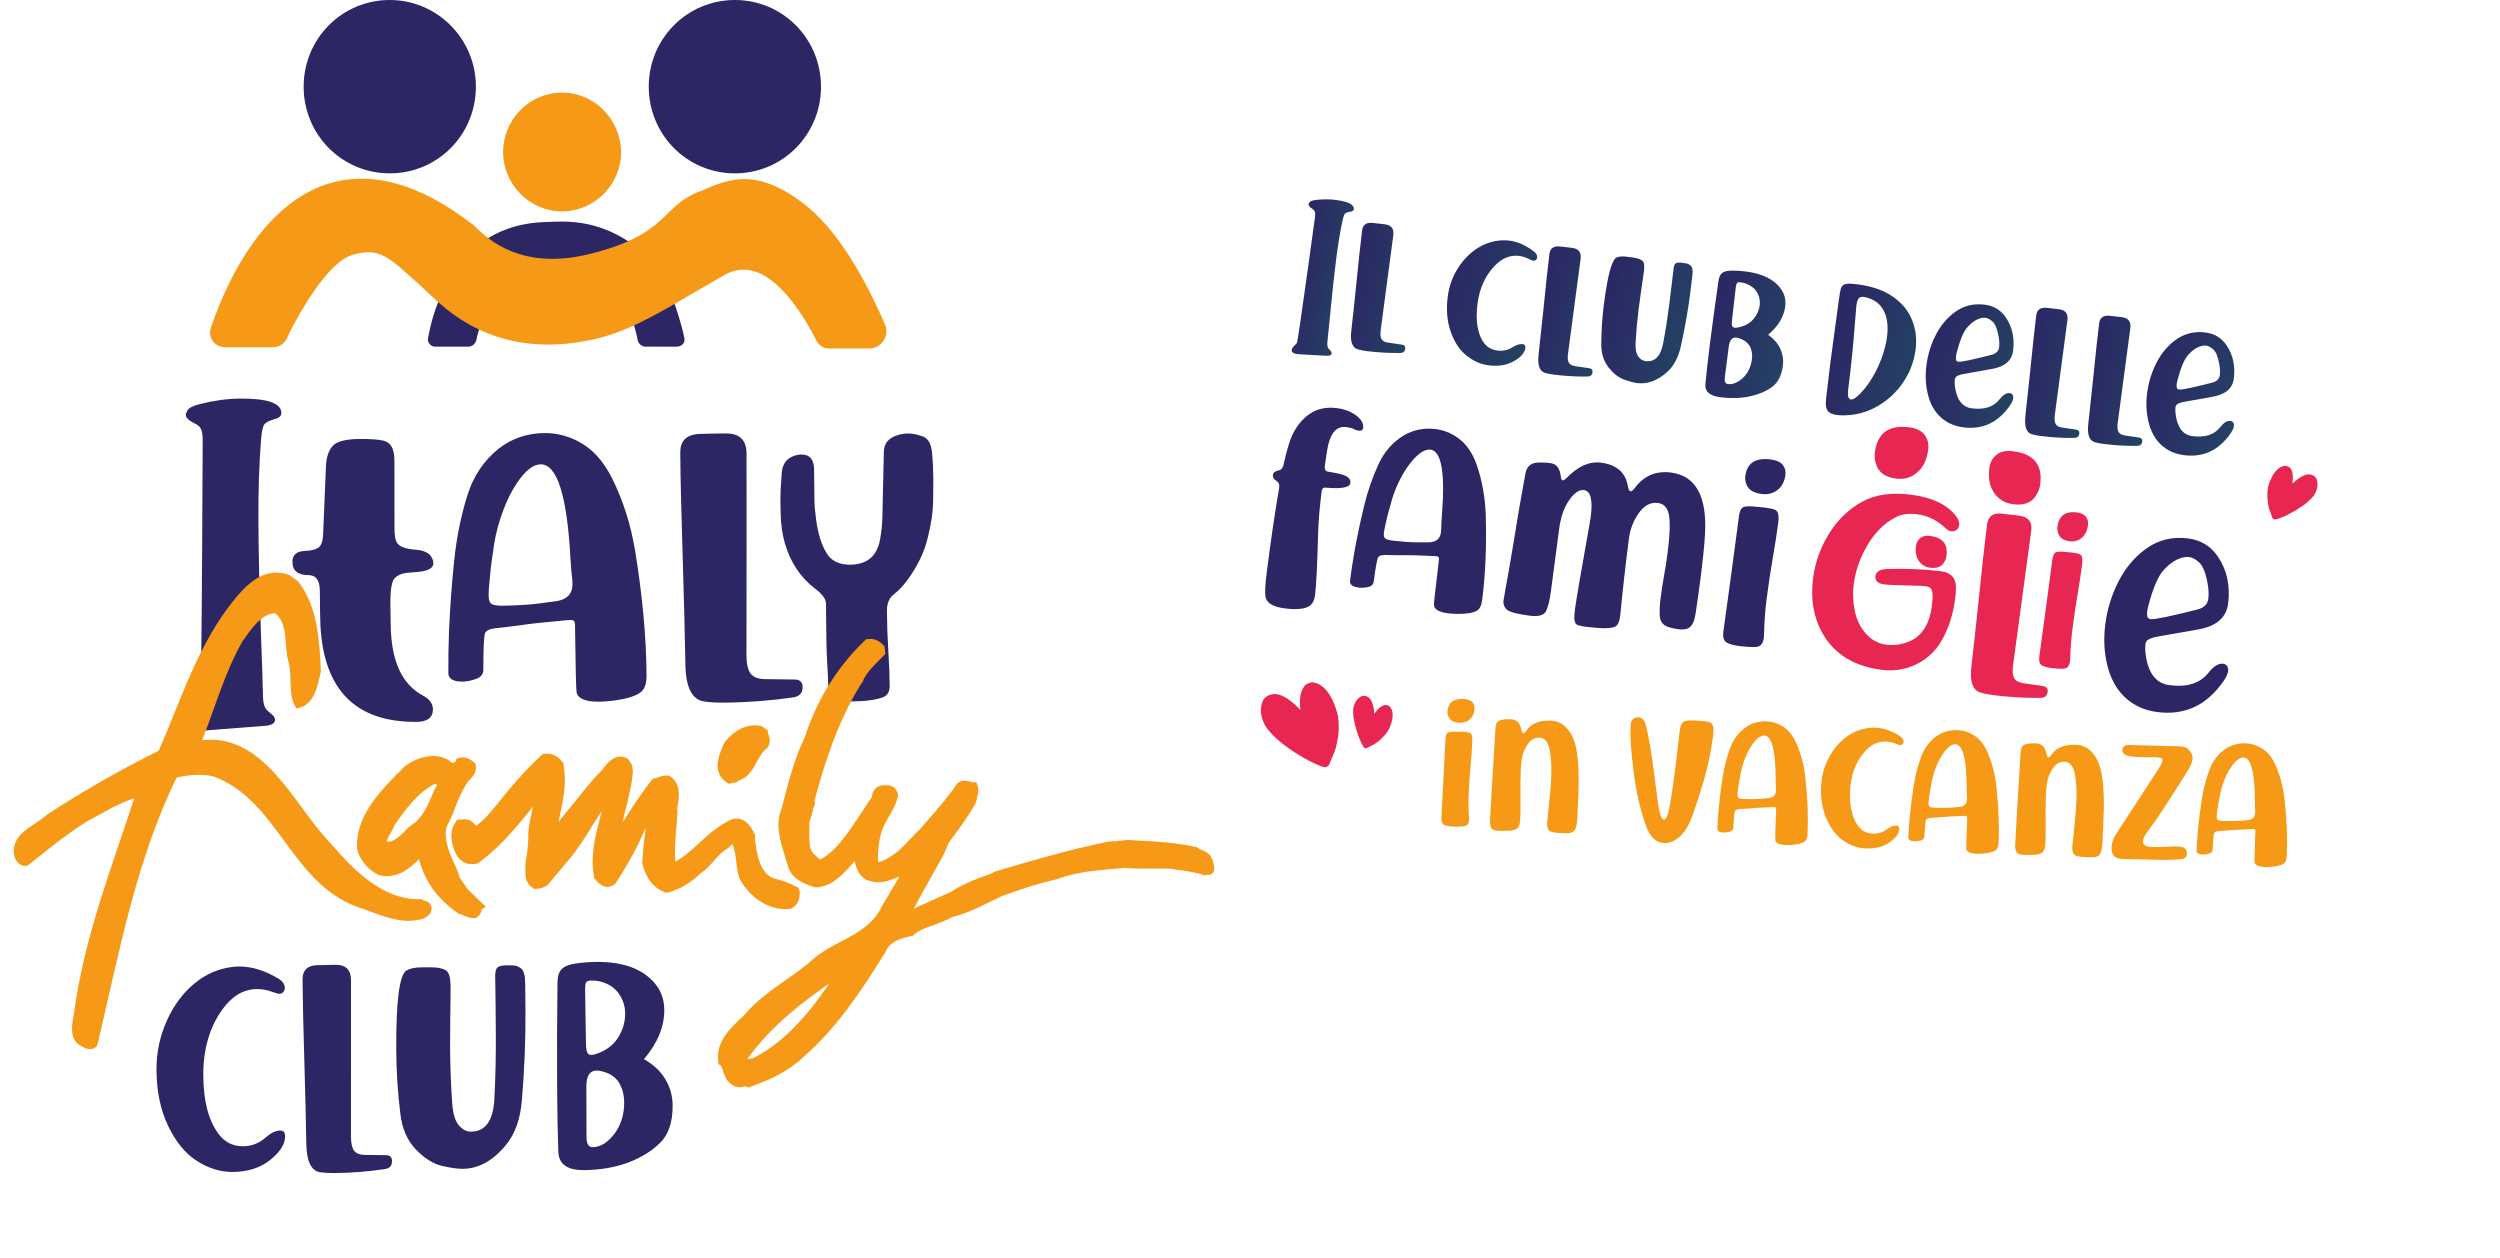 <svg width="159" height="80" viewBox="0 0 159 80" fill="none" xmlns="http://www.w3.org/2000/svg">
<g filter="url(#filter0_d_3919_166)">
<path d="M75.543 56.202C84.199 58.631 93.704 60.66 103.762 62.151L102.373 73.974L115.401 63.604C125.301 64.608 134.808 64.982 143.618 64.783C146.959 64.706 149.875 62.52 150.902 59.349C152.91 53.142 154.41 46.469 155.292 39.47C156.175 32.471 156.378 25.635 155.973 19.124C155.766 15.797 153.482 12.956 150.265 12.052C140.044 9.182 128.641 6.869 116.533 5.343C104.426 3.817 92.803 3.227 82.19 3.47C78.849 3.546 75.934 5.733 74.906 8.904C72.898 15.113 71.398 21.785 70.516 28.785C69.633 35.784 69.431 42.62 69.836 49.131C70.042 52.457 72.326 55.299 75.543 56.202Z" fill="white"/>
</g>
<path d="M138.602 24.774C138.773 24.796 139.471 24.65 140.696 24.336C140.988 24.26 141.15 24.099 141.181 23.851C141.206 23.652 141.196 23.428 141.15 23.179C141.066 22.703 140.943 22.39 140.78 22.238C140.621 22.086 140.465 22 140.313 21.981C140.233 21.971 140.149 21.976 140.061 21.996C139.751 22.061 139.449 22.258 139.156 22.585C138.912 22.864 138.688 23.401 138.483 24.196C138.461 24.275 138.447 24.345 138.439 24.405C138.427 24.501 138.428 24.584 138.442 24.656C138.461 24.724 138.514 24.764 138.602 24.774ZM138.906 28.949C138.334 28.877 137.852 28.661 137.46 28.302C137.071 27.943 136.801 27.46 136.649 26.852C136.506 26.268 136.475 25.655 136.556 25.01C136.644 24.313 136.847 23.659 137.164 23.048C137.47 22.459 137.869 21.985 138.36 21.625C138.919 21.215 139.555 21.055 140.267 21.145C140.847 21.218 141.296 21.493 141.615 21.971C142.02 22.572 142.171 23.275 142.07 24.079C141.991 24.708 141.536 25.094 140.704 25.237C140.11 25.34 139.518 25.446 138.928 25.553C138.646 25.603 138.473 25.676 138.406 25.772C138.383 25.804 138.367 25.849 138.36 25.906C138.347 26.013 138.348 26.141 138.364 26.29C138.465 27.178 138.826 27.661 139.448 27.739C140.241 27.839 140.824 27.651 141.198 27.175C141.429 26.879 141.649 26.744 141.859 26.771C141.965 26.784 142.035 26.843 142.069 26.948C142.082 26.993 142.086 27.043 142.078 27.101C142.063 27.226 141.991 27.382 141.863 27.567C141.115 28.642 140.13 29.103 138.906 28.949Z" fill="url(#paint0_linear_3919_166)"/>
<path d="M133.804 28.236C133.602 28.211 133.419 28.176 133.254 28.132C132.882 28.039 132.736 27.645 132.816 26.95C132.924 26.003 133.025 25.065 133.119 24.136C133.282 22.503 133.411 21.313 133.505 20.566C133.548 20.226 133.746 20.064 134.101 20.077C134.357 20.102 134.579 20.126 134.766 20.149L134.966 20.175C135.365 20.229 135.54 20.456 135.49 20.857C135.407 21.516 135.139 23.533 134.686 26.907C134.654 27.162 134.671 27.35 134.737 27.471C134.804 27.588 134.936 27.662 135.133 27.695C135.239 27.712 135.348 27.728 135.458 27.742C135.603 27.76 135.795 27.788 136.034 27.826C136.194 27.85 136.264 27.936 136.246 28.085C136.223 28.264 136.113 28.355 135.915 28.357C135.202 28.364 134.498 28.324 133.804 28.236Z" fill="url(#paint1_linear_3919_166)"/>
<path d="M129.804 27.732C129.602 27.706 129.418 27.671 129.253 27.627C128.882 27.534 128.736 27.14 128.816 26.445C128.923 25.498 129.024 24.561 129.118 23.631C129.281 21.998 129.41 20.808 129.504 20.061C129.547 19.722 129.746 19.559 130.1 19.573C130.357 19.597 130.578 19.621 130.765 19.645L130.965 19.67C131.365 19.724 131.539 19.952 131.489 20.352C131.406 21.011 131.138 23.028 130.686 26.402C130.654 26.658 130.671 26.846 130.737 26.966C130.803 27.083 130.935 27.158 131.132 27.19C131.239 27.208 131.347 27.223 131.458 27.237C131.603 27.256 131.795 27.284 132.034 27.321C132.193 27.345 132.264 27.432 132.245 27.58C132.222 27.76 132.112 27.85 131.915 27.852C131.201 27.859 130.497 27.819 129.804 27.732Z" fill="url(#paint2_linear_3919_166)"/>
<path d="M124.565 23.006C124.737 23.028 125.435 22.881 126.659 22.567C126.952 22.492 127.113 22.33 127.145 22.082C127.17 21.884 127.159 21.66 127.113 21.41C127.03 20.935 126.907 20.621 126.744 20.469C126.585 20.317 126.429 20.232 126.277 20.213C126.197 20.203 126.113 20.207 126.025 20.227C125.715 20.293 125.413 20.489 125.12 20.816C124.876 21.095 124.651 21.632 124.446 22.427C124.425 22.506 124.41 22.576 124.403 22.637C124.391 22.732 124.392 22.816 124.406 22.887C124.424 22.955 124.478 22.995 124.565 23.006ZM124.87 27.18C124.298 27.108 123.816 26.892 123.424 26.533C123.035 26.174 122.765 25.691 122.613 25.083C122.47 24.5 122.439 23.886 122.52 23.242C122.608 22.544 122.81 21.89 123.127 21.279C123.434 20.691 123.833 20.216 124.323 19.856C124.882 19.446 125.518 19.286 126.231 19.376C126.81 19.449 127.26 19.725 127.579 20.203C127.984 20.803 128.135 21.506 128.034 22.31C127.954 22.939 127.499 23.325 126.668 23.468C126.074 23.572 125.482 23.677 124.891 23.785C124.61 23.834 124.436 23.907 124.37 24.004C124.346 24.036 124.331 24.08 124.324 24.137C124.31 24.244 124.312 24.372 124.328 24.521C124.429 25.409 124.79 25.892 125.411 25.971C126.204 26.07 126.788 25.883 127.161 25.407C127.392 25.111 127.613 24.976 127.822 25.002C127.929 25.016 127.999 25.075 128.032 25.18C128.046 25.224 128.049 25.275 128.042 25.332C128.026 25.458 127.954 25.613 127.826 25.799C127.079 26.874 126.093 27.334 124.87 27.18Z" fill="url(#paint3_linear_3919_166)"/>
<path d="M116.84 26.395C116.55 26.358 116.357 26.278 116.26 26.153C116.137 25.991 116.095 25.739 116.134 25.4C116.217 24.655 116.304 23.913 116.398 23.173C116.48 22.521 116.568 21.868 116.662 21.214C116.758 20.541 116.848 19.872 116.932 19.209C116.987 18.771 117.04 18.475 117.09 18.323C117.145 18.167 117.259 18.077 117.432 18.052C117.578 18.032 117.796 18.04 118.086 18.077C119.077 18.201 119.87 18.483 120.465 18.923C121.018 19.329 121.403 19.819 121.622 20.393C121.844 20.963 121.915 21.568 121.834 22.209C121.736 22.986 121.469 23.694 121.032 24.332C120.595 24.971 120.039 25.479 119.364 25.859C118.689 26.239 117.953 26.425 117.156 26.417C117.04 26.414 116.935 26.407 116.84 26.395ZM117.713 25.407C117.858 25.425 118.067 25.291 118.339 25.004C118.682 24.648 118.994 24.203 119.274 23.669C119.558 23.136 119.77 22.576 119.91 21.989C119.958 21.794 119.994 21.603 120.017 21.416C120.115 20.639 120.004 20.018 119.682 19.556C119.518 19.322 119.289 19.142 118.995 19.016C118.815 18.943 118.662 18.899 118.536 18.883C118.406 18.866 118.306 18.891 118.236 18.955C118.153 19.03 118.097 19.184 118.068 19.416C118.053 19.531 118.016 19.979 117.956 20.761C117.861 22.008 117.735 23.253 117.579 24.495L117.548 24.736C117.494 25.163 117.549 25.386 117.713 25.407Z" fill="url(#paint4_linear_3919_166)"/>
<path d="M109.41 25.264C108.727 25.178 108.413 24.892 108.466 24.407C108.534 23.688 108.626 22.859 108.745 21.921C108.915 20.568 109.099 19.216 109.296 17.866C109.332 17.615 109.414 17.444 109.541 17.351C109.674 17.256 109.885 17.209 110.175 17.21C110.469 17.212 110.749 17.23 111.016 17.264C112.114 17.402 112.875 17.789 113.298 18.423C113.51 18.74 113.591 19.097 113.541 19.493C113.459 20.142 113.097 20.741 112.455 21.291C112.82 21.554 113.079 21.854 113.23 22.19C113.385 22.527 113.44 22.875 113.395 23.233C113.313 23.881 113.079 24.344 112.691 24.62C112.304 24.897 111.83 25.094 111.269 25.213C110.708 25.332 110.088 25.349 109.41 25.264ZM109.893 24.424C110.209 24.464 110.528 24.334 110.848 24.034C111.17 23.729 111.361 23.335 111.422 22.851C111.454 22.596 111.428 22.358 111.343 22.138C111.243 21.886 111.048 21.696 110.758 21.571C110.641 21.517 110.538 21.485 110.451 21.474C110.169 21.438 110.002 21.627 109.95 22.038L109.698 23.993C109.664 24.26 109.729 24.404 109.893 24.424ZM110.321 20.842C110.421 20.851 110.569 20.827 110.766 20.77C111.096 20.672 111.36 20.498 111.558 20.248C111.76 19.995 111.881 19.716 111.919 19.411C111.954 19.102 111.888 18.814 111.72 18.549C111.581 18.327 111.353 18.155 111.035 18.033C110.939 17.998 110.824 17.972 110.691 17.955C110.58 17.941 110.507 17.959 110.469 18.008C110.436 18.058 110.412 18.139 110.398 18.249C110.321 18.952 110.242 19.647 110.159 20.334C110.137 20.505 110.137 20.631 110.158 20.711C110.179 20.787 110.234 20.831 110.321 20.842Z" fill="url(#paint5_linear_3919_166)"/>
<path d="M104.118 24.363C103.905 24.336 103.626 24.26 103.281 24.135C102.937 24.011 102.609 23.752 102.298 23.361C101.992 22.966 101.84 22.48 101.843 21.904C101.844 21.067 101.896 20.237 102 19.414C102.242 17.493 102.521 16.476 102.837 16.365C102.996 16.308 103.199 16.294 103.446 16.326L103.795 16.37C104.142 16.413 104.37 16.493 104.48 16.607C104.572 16.708 104.597 16.918 104.557 17.238C104.53 17.456 104.467 17.891 104.369 18.545C104.315 18.91 104.266 19.273 104.22 19.636C104.129 20.356 104.064 21.074 104.024 21.789C104.002 22.212 104.068 22.519 104.222 22.709C104.342 22.86 104.486 22.945 104.654 22.966C105.249 23.041 105.625 22.655 105.782 21.808C105.936 20.986 106.065 20.162 106.169 19.335C106.264 18.58 106.356 17.825 106.443 17.069C106.466 16.887 106.515 16.776 106.589 16.739C106.664 16.698 106.789 16.689 106.965 16.711L107.233 16.751C107.343 16.765 107.447 16.818 107.543 16.912C107.644 17.002 107.675 17.205 107.635 17.522L107.512 18.54C107.365 19.707 107.16 20.876 106.896 22.047C106.739 22.739 106.457 23.271 106.05 23.642C105.429 24.207 104.785 24.447 104.118 24.363Z" fill="url(#paint6_linear_3919_166)"/>
<path d="M98.843 23.828C98.641 23.803 98.457 23.768 98.292 23.724C97.921 23.631 97.775 23.237 97.855 22.542C97.962 21.595 98.063 20.657 98.157 19.728C98.32 18.095 98.449 16.905 98.543 16.158C98.586 15.818 98.784 15.655 99.139 15.669C99.395 15.694 99.617 15.718 99.804 15.741L100.004 15.767C100.404 15.821 100.578 16.048 100.528 16.448C100.445 17.108 100.177 19.125 99.725 22.499C99.692 22.754 99.709 22.942 99.775 23.063C99.842 23.18 99.974 23.254 100.171 23.287C100.278 23.304 100.386 23.32 100.496 23.334C100.641 23.352 100.833 23.38 101.073 23.418C101.232 23.442 101.303 23.528 101.284 23.677C101.261 23.856 101.151 23.947 100.953 23.949C100.24 23.956 99.536 23.916 98.843 23.828Z" fill="url(#paint7_linear_3919_166)"/>
<path d="M94.68 23.235C94.18 23.172 93.711 22.966 93.271 22.616C92.831 22.267 92.494 21.756 92.261 21.083C92.034 20.431 91.972 19.693 92.076 18.87C92.162 18.184 92.394 17.555 92.773 16.983C93.122 16.45 93.555 16.03 94.07 15.723C94.589 15.417 95.149 15.271 95.752 15.284C95.833 15.287 95.913 15.293 95.993 15.303C96.512 15.369 97.027 15.594 97.54 15.98C97.706 16.106 97.781 16.239 97.763 16.38C97.753 16.457 97.717 16.514 97.654 16.552C97.616 16.579 97.568 16.588 97.511 16.581C97.465 16.575 97.362 16.533 97.202 16.455C97.016 16.362 96.82 16.302 96.614 16.276C96.061 16.206 95.55 16.411 95.079 16.89C94.466 17.514 94.096 18.331 93.968 19.341C93.843 20.332 93.952 21.113 94.295 21.682C94.505 22.038 94.82 22.242 95.24 22.295C95.591 22.34 95.915 22.266 96.214 22.075C96.45 21.927 96.661 21.864 96.848 21.888C96.978 21.904 97.033 21.987 97.014 22.136C96.976 22.437 96.732 22.716 96.281 22.973C95.831 23.226 95.297 23.313 94.68 23.235Z" fill="url(#paint8_linear_3919_166)"/>
<path d="M86.93 22.33C86.728 22.304 86.545 22.269 86.38 22.225C86.008 22.132 85.862 21.738 85.942 21.043C86.05 20.096 86.151 19.159 86.244 18.229C86.408 16.596 86.536 15.406 86.631 14.659C86.673 14.32 86.872 14.157 87.227 14.171C87.483 14.195 87.704 14.219 87.891 14.243L88.091 14.268C88.491 14.322 88.666 14.55 88.615 14.95C88.532 15.609 88.264 17.626 87.812 21C87.78 21.256 87.797 21.444 87.863 21.564C87.93 21.681 88.061 21.756 88.259 21.788C88.365 21.806 88.474 21.821 88.584 21.835C88.729 21.854 88.921 21.882 89.16 21.919C89.32 21.944 89.39 22.03 89.371 22.178C89.349 22.358 89.239 22.448 89.041 22.451C88.327 22.457 87.624 22.417 86.93 22.33Z" fill="url(#paint9_linear_3919_166)"/>
<path d="M82.562 22.528L82.511 22.521C82.343 22.5 82.233 22.452 82.181 22.375C82.154 22.341 82.144 22.303 82.149 22.261C82.16 22.173 82.234 22.064 82.37 21.934C82.418 21.894 82.453 21.858 82.477 21.826C82.519 21.769 82.763 20.119 83.211 16.876L83.634 13.799C83.651 13.658 83.65 13.551 83.628 13.478C83.606 13.406 83.559 13.346 83.488 13.298C83.302 13.178 83.214 13.072 83.226 12.98C83.229 12.954 83.254 12.911 83.3 12.851C83.347 12.787 83.48 12.742 83.701 12.715C84.137 12.665 84.545 12.665 84.927 12.713C85.746 12.816 86.138 13.014 86.1 13.308C86.089 13.396 86.015 13.448 85.877 13.466C85.708 13.487 85.597 13.527 85.543 13.586C85.489 13.641 85.439 13.78 85.391 14.003C85.234 14.726 85.097 15.553 84.98 16.484C84.842 17.578 84.711 18.787 84.587 20.111C84.535 20.67 84.484 21.186 84.432 21.66C84.414 21.805 84.411 21.919 84.424 22.002C84.436 22.088 84.485 22.174 84.572 22.259C84.661 22.347 84.702 22.42 84.695 22.477C84.681 22.588 84.57 22.638 84.362 22.627C84.158 22.617 83.558 22.584 82.562 22.528Z" fill="url(#paint10_linear_3919_166)"/>
<path d="M146.718 31.967C146.886 31.826 147.105 31.602 147.176 31.495C147.252 31.384 147.34 31.177 147.371 31.04C147.427 30.795 147.386 30.505 147.274 30.365C147.169 30.233 146.964 30.153 146.776 30.171C146.542 30.195 146.2 30.389 145.9 30.668L145.795 30.765L145.812 30.612C145.855 30.244 145.813 29.991 145.674 29.79C145.629 29.724 145.611 29.711 145.503 29.665C145.395 29.619 145.374 29.615 145.278 29.631C144.913 29.689 144.588 30.043 144.36 30.631C144.254 30.904 144.223 31.056 144.209 31.348C144.197 31.617 144.202 31.714 144.244 32.013C144.278 32.251 144.325 32.419 144.421 32.645C144.451 32.718 144.483 32.808 144.492 32.848C144.515 32.943 144.554 32.994 144.63 33.027C144.707 33.059 144.781 33.04 145.133 32.901C145.631 32.704 146.318 32.299 146.718 31.967L146.718 31.967Z" fill="#E72752"/>
<path d="M81.169 46.963C80.916 46.73 80.592 46.365 80.488 46.191C80.378 46.011 80.255 45.682 80.216 45.465C80.147 45.078 80.233 44.627 80.418 44.416C80.593 44.217 80.919 44.107 81.212 44.149C81.576 44.204 82.097 44.533 82.546 44.992L82.703 45.151L82.687 44.911C82.648 44.331 82.733 43.939 82.964 43.636C83.04 43.535 83.07 43.516 83.242 43.452C83.414 43.388 83.448 43.384 83.595 43.416C84.163 43.534 84.645 44.112 84.958 45.049C85.103 45.484 85.142 45.724 85.141 46.182C85.141 46.604 85.125 46.755 85.037 47.22C84.966 47.59 84.88 47.848 84.713 48.195C84.66 48.307 84.603 48.445 84.587 48.507C84.544 48.654 84.479 48.732 84.357 48.777C84.235 48.822 84.121 48.786 83.58 48.543C82.816 48.198 81.77 47.514 81.169 46.963L81.169 46.963Z" fill="#E72752"/>
<path d="M86.085 45.631C86.06 45.438 86.052 45.162 86.07 45.05C86.087 44.932 86.154 44.745 86.216 44.637C86.326 44.444 86.527 44.28 86.684 44.255C86.832 44.233 87.013 44.304 87.124 44.428C87.262 44.584 87.368 44.915 87.397 45.277L87.406 45.403L87.487 45.294C87.68 45.028 87.859 44.889 88.069 44.842C88.138 44.825 88.158 44.828 88.256 44.863C88.354 44.898 88.37 44.908 88.422 44.975C88.625 45.233 88.624 45.658 88.42 46.177C88.325 46.418 88.254 46.536 88.088 46.734C87.935 46.916 87.873 46.976 87.666 47.146C87.501 47.28 87.37 47.361 87.172 47.45C87.109 47.479 87.034 47.519 87.004 47.54C86.933 47.588 86.876 47.597 86.807 47.573C86.738 47.548 86.701 47.491 86.555 47.19C86.35 46.763 86.145 46.087 86.085 45.631L86.085 45.631Z" fill="#E72752"/>
<path d="M136.793 39.377C137.036 39.408 138.025 39.203 139.76 38.763C140.174 38.657 140.403 38.429 140.448 38.078C140.484 37.797 140.47 37.48 140.406 37.127C140.29 36.453 140.116 36.009 139.886 35.793C139.662 35.578 139.442 35.456 139.226 35.428C139.112 35.414 138.994 35.42 138.869 35.448C138.43 35.54 138.002 35.817 137.586 36.279C137.24 36.673 136.92 37.433 136.627 38.558C136.597 38.669 136.576 38.768 136.565 38.854C136.547 38.989 136.548 39.107 136.568 39.208C136.594 39.305 136.669 39.361 136.793 39.377ZM137.21 45.288C136.401 45.184 135.719 44.877 135.165 44.367C134.616 43.858 134.236 43.172 134.023 42.311C133.822 41.485 133.78 40.616 133.897 39.704C134.024 38.717 134.313 37.791 134.764 36.928C135.2 36.096 135.766 35.425 136.462 34.917C137.254 34.339 138.155 34.114 139.164 34.244C139.984 34.349 140.619 34.741 141.07 35.418C141.64 36.27 141.852 37.266 141.706 38.404C141.592 39.294 140.946 39.839 139.769 40.039C138.927 40.183 138.089 40.33 137.252 40.481C136.854 40.55 136.608 40.653 136.513 40.789C136.48 40.834 136.458 40.897 136.448 40.978C136.429 41.129 136.43 41.31 136.452 41.521C136.592 42.779 137.102 43.464 137.981 43.577C139.104 43.721 139.93 43.457 140.46 42.785C140.788 42.366 141.101 42.176 141.398 42.214C141.549 42.234 141.647 42.318 141.694 42.466C141.714 42.529 141.718 42.601 141.708 42.682C141.685 42.86 141.582 43.08 141.401 43.342C140.339 44.861 138.942 45.51 137.21 45.288Z" fill="#2C2665"/>
<path d="M130.503 42.495C130.208 42.457 129.991 42.395 129.853 42.309C129.714 42.222 129.664 42.031 129.702 41.734C129.881 40.435 130.024 39.391 130.13 38.6C130.343 36.972 130.478 35.954 130.535 35.545C130.558 35.393 130.603 35.275 130.667 35.192C130.733 35.104 130.908 35.07 131.192 35.088C131.431 35.105 131.629 35.123 131.784 35.143C131.948 35.164 132.088 35.192 132.204 35.225C132.321 35.258 132.392 35.334 132.419 35.451C132.446 35.564 132.445 35.733 132.416 35.958C132.351 36.462 132.258 37.072 132.137 37.788C132.02 38.472 131.913 39.192 131.816 39.948C131.736 40.573 131.686 41.198 131.669 41.822C131.666 41.908 131.66 41.983 131.652 42.046C131.634 42.19 131.592 42.306 131.527 42.393C131.465 42.481 131.351 42.529 131.184 42.535C131.038 42.538 130.811 42.525 130.503 42.495ZM131.627 34.424C131.234 34.373 130.992 34.203 130.9 33.912C130.852 33.769 130.837 33.627 130.855 33.488C130.944 32.795 131.359 32.496 132.1 32.592C132.37 32.626 132.56 32.719 132.669 32.871C132.779 33.017 132.821 33.192 132.795 33.394C132.749 33.754 132.616 34.025 132.397 34.207C132.183 34.39 131.926 34.462 131.627 34.424Z" fill="#E72752"/>
<path d="M126.775 44.209C126.489 44.172 126.229 44.122 125.996 44.059C125.47 43.926 125.265 43.368 125.381 42.385C125.536 41.044 125.682 39.717 125.818 38.402C126.055 36.09 126.241 34.406 126.377 33.349C126.439 32.868 126.721 32.639 127.222 32.659C127.585 32.695 127.899 32.73 128.163 32.764L128.446 32.8C129.012 32.878 129.259 33.2 129.186 33.767C129.066 34.7 128.68 37.555 128.028 42.33C127.982 42.691 128.005 42.958 128.098 43.129C128.192 43.294 128.379 43.4 128.658 43.447C128.808 43.472 128.962 43.495 129.118 43.515C129.323 43.541 129.595 43.581 129.933 43.636C130.159 43.67 130.259 43.793 130.232 44.003C130.199 44.257 130.043 44.385 129.763 44.387C128.753 44.395 127.757 44.335 126.775 44.209Z" fill="#E72752"/>
<path d="M119.672 42.6C117.93 42.376 116.686 41.619 115.942 40.328C115.349 39.308 115.138 38.129 115.31 36.791C115.451 35.691 115.831 34.678 116.449 33.754C116.966 32.971 117.624 32.358 118.421 31.918C119.248 31.454 120.293 31.303 121.555 31.465C122.877 31.635 123.823 32.083 124.394 32.809C124.557 33.027 124.629 33.218 124.608 33.379C124.582 33.584 124.477 33.716 124.294 33.775C124.231 33.794 124.17 33.8 124.111 33.793C123.987 33.777 123.881 33.727 123.793 33.645C123.236 33.107 122.627 32.796 121.963 32.71C121.402 32.638 120.942 32.697 120.583 32.887C119.825 33.278 119.205 33.9 118.723 34.754C118.277 35.53 118.001 36.334 117.895 37.165C117.825 37.709 117.846 38.266 117.96 38.835C118.074 39.398 118.308 39.883 118.661 40.29C119.015 40.698 119.45 40.935 119.968 41.001C120.454 41.064 120.937 40.997 121.417 40.801C122.234 40.462 122.718 39.704 122.869 38.528C122.949 37.907 122.92 37.533 122.783 37.406C122.714 37.342 122.596 37.3 122.429 37.278C122.31 37.263 122.027 37.251 121.578 37.243C120.665 37.224 120.086 37.199 119.844 37.168C119.428 37.115 119.239 36.943 119.277 36.651C119.315 36.354 119.565 36.2 120.027 36.188C121.288 36.153 122.425 36.2 123.439 36.331C124.07 36.412 124.39 36.743 124.397 37.325C124.398 37.578 124.383 37.82 124.353 38.052C124.233 38.991 123.977 39.83 123.586 40.569C123.201 41.304 122.653 41.853 121.942 42.217C121.238 42.577 120.481 42.704 119.672 42.6Z" fill="#E72752"/>
<path d="M119.319 29.531C119.477 30.048 119.9 30.35 120.587 30.439C121.109 30.506 121.558 30.376 121.934 30.05C122.318 29.725 122.551 29.242 122.633 28.602C122.679 28.241 122.606 27.931 122.415 27.67C122.224 27.401 121.892 27.237 121.42 27.176C120.126 27.01 119.399 27.543 119.241 28.776C119.209 29.024 119.235 29.276 119.319 29.531Z" fill="#E72752"/>
<path d="M129.494 31.513C129.21 31.973 128.724 32.158 128.038 32.07C127.515 32.003 127.114 31.764 126.832 31.354C126.543 30.942 126.44 30.416 126.522 29.776C126.568 29.415 126.717 29.133 126.969 28.93C127.222 28.718 127.584 28.642 128.056 28.703C129.35 28.869 129.918 29.569 129.76 30.802C129.728 31.05 129.639 31.287 129.494 31.513Z" fill="#E72752"/>
<path d="M123.638 35.773C123.467 36.049 123.176 36.161 122.764 36.108C122.451 36.068 122.21 35.925 122.041 35.678C121.867 35.431 121.806 35.116 121.855 34.731C121.883 34.515 121.972 34.346 122.123 34.224C122.275 34.097 122.492 34.051 122.775 34.088C123.552 34.188 123.893 34.607 123.797 35.347C123.778 35.496 123.725 35.638 123.638 35.773Z" fill="#E72752"/>
<path d="M110.671 41.097C110.283 41.047 109.997 40.969 109.813 40.863C109.629 40.757 109.56 40.526 109.606 40.17C109.822 38.613 109.994 37.36 110.122 36.411C110.378 34.459 110.54 33.237 110.609 32.747C110.638 32.564 110.694 32.424 110.778 32.325C110.863 32.22 111.093 32.181 111.468 32.208C111.783 32.232 112.043 32.257 112.248 32.283C112.464 32.311 112.649 32.346 112.802 32.387C112.956 32.429 113.051 32.521 113.088 32.663C113.125 32.799 113.126 33.002 113.092 33.272C113.014 33.876 112.901 34.607 112.752 35.466C112.608 36.286 112.478 37.15 112.362 38.056C112.265 38.806 112.21 39.556 112.196 40.305C112.194 40.409 112.188 40.499 112.178 40.575C112.156 40.747 112.102 40.886 112.018 40.99C111.938 41.095 111.789 41.15 111.569 41.154C111.377 41.157 111.077 41.138 110.671 41.097ZM112.03 31.416C111.512 31.35 111.191 31.141 111.066 30.791C111 30.617 110.978 30.447 111 30.28C111.107 29.449 111.648 29.097 112.625 29.222C112.981 29.268 113.232 29.382 113.379 29.566C113.526 29.744 113.584 29.954 113.553 30.197C113.497 30.628 113.327 30.952 113.041 31.168C112.761 31.384 112.424 31.467 112.03 31.416Z" fill="#2C2665"/>
<path d="M100.799 39.855C100.664 39.838 100.523 39.809 100.374 39.768C100.227 39.721 100.145 39.59 100.129 39.374C100.121 39.225 100.133 39.021 100.166 38.762C100.237 38.212 100.546 36.409 101.092 33.353C101.125 33.182 101.151 33.018 101.171 32.861C101.309 31.788 101.165 31.224 100.739 31.169C100.437 31.13 100.121 31.347 99.791 31.82C99.468 32.289 99.259 32.89 99.165 33.624L98.634 37.627C98.569 38.135 98.473 38.536 98.347 38.833C98.228 39.124 97.874 39.233 97.286 39.157C96.514 39.058 96.037 38.934 95.853 38.784C95.67 38.629 95.594 38.43 95.625 38.187C95.64 38.074 95.662 37.942 95.692 37.792C95.917 36.554 96.109 35.449 96.267 34.477C96.497 33.026 96.746 31.574 97.015 30.123C97.092 29.694 97.333 29.462 97.738 29.426C98.004 29.405 98.302 29.416 98.631 29.458C98.992 29.505 99.203 29.782 99.264 30.288C99.281 30.455 99.322 30.543 99.387 30.551C99.441 30.558 99.534 30.496 99.666 30.365C100.384 29.645 101.096 29.331 101.803 29.422C102.806 29.551 103.381 30.044 103.529 30.902C103.567 31.121 103.623 31.235 103.699 31.245C103.769 31.254 103.867 31.176 103.992 31.011C104.567 30.251 105.326 29.932 106.27 30.053C107.857 30.257 108.579 31.573 108.437 34.001C108.394 34.719 108.302 35.623 108.162 36.713C108.074 37.398 107.969 38.155 107.846 38.984C107.779 39.463 107.643 39.775 107.438 39.919C107.282 40.025 107.05 40.058 106.742 40.018C106.58 39.998 106.399 39.961 106.197 39.907C105.789 39.8 105.577 39.55 105.561 39.159C105.545 38.817 105.561 38.457 105.609 38.08C105.672 37.594 105.744 37.12 105.825 36.659C105.912 36.193 105.991 35.685 106.062 35.135C106.202 34.045 106.231 33.262 106.15 32.785C106.069 32.303 105.835 32.037 105.446 31.988C104.982 31.928 104.576 32.142 104.228 32.629C103.887 33.112 103.678 33.65 103.602 34.243C103.368 36.061 103.185 37.675 103.054 39.084L103.039 39.197C102.994 39.548 102.892 39.765 102.733 39.849C102.48 39.986 101.835 39.988 100.799 39.855Z" fill="#2C2665"/>
<path d="M92.102 39.007C91.519 38.932 91.218 38.756 91.199 38.48C91.193 38.358 91.296 37.423 91.51 35.673C91.527 35.544 91.521 35.464 91.492 35.432C91.468 35.402 91.419 35.382 91.343 35.372C91.284 35.365 91.208 35.36 91.115 35.359C91.027 35.359 90.909 35.355 90.762 35.347C90.141 35.316 89.619 35.304 89.196 35.31C88.916 35.313 88.582 35.308 88.194 35.297C87.9 35.281 87.718 35.331 87.648 35.449C87.584 35.561 87.49 36.078 87.366 37C87.338 37.183 87.213 37.296 86.994 37.339C86.774 37.382 86.584 37.393 86.422 37.372C86.017 37.32 85.831 37.173 85.862 36.93C85.937 36.342 86.028 35.745 86.133 35.139C86.308 34.163 86.513 33.189 86.747 32.215C86.983 31.236 87.297 30.328 87.69 29.49C88.053 28.714 88.582 28.116 89.278 27.695C89.895 27.33 90.581 27.196 91.337 27.293C91.822 27.356 92.279 27.538 92.706 27.839C93.254 28.223 93.664 28.812 93.935 29.61C94.272 30.607 94.46 31.671 94.495 32.799C94.549 34.77 94.473 36.561 94.265 38.175C94.22 38.525 94.101 38.751 93.907 38.852C93.659 38.985 93.259 39.049 92.706 39.044C92.487 39.043 92.285 39.031 92.102 39.007ZM88.542 34.379C89.109 34.446 89.596 34.484 90 34.492L90.847 34.494C91.325 34.49 91.591 34.277 91.645 33.856C91.656 33.77 91.663 33.675 91.665 33.571C91.661 33.433 91.675 33.155 91.707 32.737C91.918 30.066 91.676 28.686 90.98 28.596C90.656 28.555 90.276 28.783 89.839 29.281C89.568 29.597 89.328 29.953 89.118 30.348C88.872 30.81 88.682 31.263 88.548 31.706C88.421 32.145 88.325 32.489 88.26 32.739C88.118 33.329 88.038 33.694 88.02 33.835C87.994 34.04 88.017 34.174 88.091 34.239C88.171 34.304 88.321 34.351 88.542 34.379Z" fill="#2C2665"/>
<path d="M81.71 38.693C80.955 38.596 80.545 38.346 80.482 37.943C80.439 37.679 80.469 37.151 80.57 36.358C80.848 34.195 81.109 32.424 81.352 31.046L81.357 31.005C81.382 30.811 81.328 30.675 81.195 30.598C81.017 30.493 80.938 30.356 80.96 30.189C80.978 30.049 81.114 29.954 81.367 29.904C81.502 29.872 81.592 29.752 81.635 29.544C81.754 29.005 81.868 28.567 81.977 28.23C82.226 27.445 82.618 26.843 83.155 26.424C83.668 26.018 84.293 25.863 85.033 25.958C85.518 26.02 85.926 26.177 86.256 26.427C86.585 26.678 86.732 26.944 86.696 27.224C86.679 27.359 86.578 27.415 86.395 27.391C86.309 27.38 86.212 27.346 86.104 27.288C85.996 27.23 85.837 27.188 85.627 27.161C84.995 27.08 84.592 27.554 84.415 28.585C84.378 28.794 84.326 29.133 84.26 29.601C84.229 29.844 84.3 29.977 84.472 29.999C84.731 30.037 84.977 30.085 85.211 30.143C85.695 30.255 85.92 30.445 85.886 30.715C85.848 31.006 85.317 31.105 84.293 31.012C84.157 31 84.078 31.083 84.055 31.261C83.931 32.227 83.857 33.125 83.832 33.956C83.777 35.967 83.712 37.261 83.638 37.838C83.608 38.07 83.543 38.254 83.444 38.389C83.205 38.709 82.627 38.81 81.71 38.693Z" fill="#2C2665"/>
<path d="M144.024 55.139C143.627 55.12 143.414 55.019 143.386 54.833C143.375 54.751 143.393 54.114 143.44 52.922C143.444 52.834 143.436 52.78 143.414 52.761C143.397 52.741 143.362 52.73 143.311 52.728C143.27 52.726 143.219 52.728 143.156 52.732C143.097 52.737 143.017 52.74 142.917 52.743C142.497 52.757 142.144 52.778 141.858 52.805C141.67 52.822 141.444 52.838 141.182 52.852C140.982 52.857 140.862 52.902 140.822 52.984C140.785 53.064 140.75 53.418 140.718 54.047C140.708 54.172 140.631 54.255 140.485 54.296C140.339 54.337 140.211 54.355 140.101 54.35C139.825 54.338 139.691 54.249 139.699 54.083C139.717 53.682 139.745 53.274 139.782 52.859C139.846 52.191 139.93 51.523 140.035 50.853C140.139 50.179 140.301 49.549 140.52 48.962C140.722 48.418 141.046 47.985 141.492 47.663C141.888 47.382 142.343 47.254 142.858 47.277C143.19 47.293 143.508 47.39 143.813 47.57C144.204 47.798 144.513 48.173 144.74 48.696C145.023 49.351 145.208 50.058 145.295 50.818C145.441 52.144 145.488 53.357 145.438 54.457C145.427 54.696 145.359 54.855 145.233 54.934C145.074 55.037 144.807 55.103 144.434 55.13C144.286 55.141 144.149 55.144 144.024 55.139ZM141.366 52.213C141.752 52.227 142.082 52.226 142.356 52.209L142.927 52.163C143.25 52.134 143.417 51.975 143.43 51.689C143.433 51.63 143.432 51.565 143.428 51.495C143.418 51.402 143.412 51.214 143.41 50.93C143.405 49.116 143.165 48.198 142.69 48.177C142.469 48.166 142.225 48.341 141.958 48.702C141.793 48.93 141.65 49.183 141.531 49.462C141.39 49.787 141.288 50.103 141.222 50.41C141.16 50.713 141.114 50.95 141.084 51.122C141.021 51.528 140.988 51.779 140.983 51.875C140.977 52.015 141 52.104 141.054 52.144C141.111 52.183 141.215 52.206 141.366 52.213Z" fill="#F59916"/>
<path d="M134.998 54.63L134.954 54.628C134.494 54.607 134.275 54.359 134.297 53.885C134.311 53.583 134.419 53.282 134.62 52.982C134.965 52.467 135.851 51.106 137.279 48.901C137.446 48.643 137.532 48.456 137.537 48.338C137.542 48.231 137.399 48.171 137.109 48.158C137.017 48.154 136.878 48.155 136.694 48.161C136.509 48.164 136.224 48.156 135.838 48.138C135.253 48.111 134.966 47.969 134.978 47.712C134.988 47.487 135.128 47.378 135.397 47.383L138.628 47.465C138.738 47.47 138.844 47.487 138.946 47.518C139.052 47.545 139.157 47.621 139.262 47.748C139.395 47.909 139.457 48.068 139.45 48.227C139.44 48.444 139.322 48.731 139.095 49.09C137.87 51.046 137.06 52.277 136.664 52.782C136.426 53.085 136.302 53.322 136.294 53.495C136.284 53.727 136.464 53.852 136.836 53.868C137.137 53.882 137.444 53.878 137.754 53.855C138.069 53.833 138.34 53.827 138.568 53.837C138.928 53.858 139.102 54.011 139.089 54.298C139.079 54.504 138.952 54.62 138.708 54.645C138.238 54.69 137.671 54.701 137.009 54.678C136.552 54.661 135.882 54.645 134.998 54.63Z" fill="#F59916"/>
<path d="M132.062 47.369C132.606 47.394 133.04 47.701 133.363 48.291C133.69 48.881 133.835 49.973 133.799 51.568C133.791 51.903 133.78 52.225 133.766 52.534L133.724 53.433C133.706 53.842 133.662 54.116 133.593 54.257C133.523 54.397 133.413 54.481 133.26 54.507C133.149 54.524 133.007 54.529 132.834 54.521C132.632 54.511 132.492 54.505 132.415 54.501C132.341 54.494 132.237 54.477 132.102 54.448C131.971 54.416 131.882 54.339 131.836 54.215C131.804 54.121 131.79 54.01 131.796 53.881C131.8 53.797 131.823 53.573 131.866 53.21C131.964 52.344 132.028 51.592 132.058 50.952C132.084 50.378 132.06 49.848 131.987 49.361C131.9 48.768 131.67 48.462 131.299 48.445C130.894 48.427 130.567 48.719 130.319 49.324C130.211 49.58 130.145 49.965 130.122 50.476C130.099 50.987 130.092 51.61 130.103 52.344C130.109 52.853 130.104 53.269 130.09 53.593C130.077 53.858 130.032 54.046 129.953 54.156C129.874 54.267 129.72 54.334 129.491 54.356C129.261 54.375 128.994 54.38 128.688 54.369C128.431 54.357 128.276 54.282 128.223 54.143C128.177 54.027 128.157 53.888 128.165 53.726C128.193 53.115 128.309 51.148 128.513 47.825C128.529 47.561 128.623 47.401 128.795 47.346C128.967 47.288 129.202 47.265 129.5 47.279C129.853 47.295 130.072 47.51 130.156 47.923C130.189 48.086 130.231 48.169 130.283 48.172C130.331 48.174 130.408 48.1 130.514 47.95C130.821 47.529 131.337 47.335 132.062 47.369Z" fill="#F59916"/>
<path d="M125.695 54.298C125.297 54.28 125.084 54.178 125.056 53.992C125.045 53.911 125.063 53.274 125.111 52.081C125.115 51.993 125.106 51.939 125.085 51.92C125.067 51.901 125.033 51.89 124.981 51.888C124.941 51.886 124.889 51.887 124.826 51.892C124.767 51.896 124.688 51.9 124.588 51.903C124.167 51.917 123.814 51.937 123.529 51.965C123.34 51.982 123.115 51.997 122.852 52.011C122.653 52.017 122.533 52.061 122.492 52.144C122.455 52.223 122.421 52.578 122.388 53.206C122.379 53.331 122.301 53.414 122.156 53.456C122.01 53.497 121.882 53.515 121.772 53.51C121.496 53.497 121.361 53.408 121.369 53.242C121.387 52.842 121.415 52.434 121.453 52.019C121.517 51.351 121.601 50.682 121.705 50.012C121.81 49.339 121.971 48.708 122.19 48.121C122.392 47.577 122.716 47.144 123.162 46.822C123.558 46.542 124.014 46.413 124.529 46.437C124.86 46.452 125.178 46.55 125.483 46.729C125.874 46.958 126.184 47.333 126.41 47.856C126.694 48.51 126.879 49.217 126.965 49.977C127.111 51.303 127.159 52.516 127.108 53.616C127.097 53.855 127.029 54.014 126.904 54.093C126.744 54.197 126.478 54.262 126.104 54.289C125.956 54.301 125.82 54.304 125.695 54.298ZM123.036 51.373C123.423 51.387 123.753 51.385 124.026 51.368L124.598 51.322C124.92 51.293 125.088 51.135 125.101 50.848C125.103 50.789 125.103 50.724 125.099 50.654C125.088 50.562 125.082 50.373 125.08 50.09C125.075 48.276 124.835 47.358 124.36 47.336C124.14 47.326 123.896 47.501 123.629 47.861C123.463 48.089 123.321 48.343 123.201 48.621C123.061 48.946 122.958 49.262 122.892 49.569C122.83 49.872 122.785 50.109 122.755 50.281C122.692 50.688 122.658 50.939 122.654 51.034C122.647 51.174 122.671 51.264 122.724 51.303C122.781 51.343 122.885 51.366 123.036 51.373Z" fill="#F59916"/>
<path d="M118.644 53.959C118.162 53.937 117.698 53.775 117.251 53.475C116.804 53.174 116.443 52.711 116.17 52.087C115.903 51.481 115.787 50.781 115.824 49.986C115.854 49.324 116.028 48.706 116.346 48.13C116.639 47.594 117.021 47.16 117.489 46.828C117.962 46.496 118.486 46.313 119.063 46.281C119.14 46.277 119.218 46.277 119.295 46.281C119.795 46.303 120.305 46.48 120.824 46.809C120.993 46.917 121.074 47.038 121.068 47.175C121.064 47.248 121.034 47.306 120.977 47.347C120.942 47.375 120.897 47.388 120.842 47.385C120.798 47.383 120.696 47.351 120.537 47.288C120.352 47.214 120.161 47.172 119.962 47.163C119.429 47.138 118.955 47.373 118.542 47.866C118.004 48.509 117.712 49.317 117.668 50.292C117.624 51.249 117.787 51.986 118.158 52.504C118.386 52.828 118.703 52.999 119.108 53.018C119.446 53.033 119.751 52.939 120.022 52.734C120.236 52.574 120.433 52.498 120.613 52.506C120.738 52.512 120.797 52.587 120.791 52.73C120.777 53.021 120.565 53.306 120.154 53.586C119.743 53.862 119.24 53.986 118.644 53.959Z" fill="#F59916"/>
<path d="M113.546 53.741C113.149 53.723 112.936 53.621 112.908 53.435C112.897 53.353 112.915 52.717 112.962 51.524C112.966 51.436 112.958 51.382 112.936 51.363C112.919 51.343 112.884 51.333 112.833 51.33C112.792 51.328 112.741 51.33 112.678 51.334C112.619 51.339 112.539 51.343 112.44 51.346C112.019 51.359 111.666 51.38 111.381 51.408C111.192 51.425 110.966 51.44 110.704 51.454C110.505 51.46 110.385 51.504 110.344 51.587C110.307 51.666 110.272 52.02 110.24 52.649C110.23 52.774 110.153 52.857 110.007 52.898C109.862 52.94 109.734 52.958 109.623 52.953C109.347 52.94 109.213 52.851 109.221 52.685C109.239 52.284 109.267 51.877 109.305 51.462C109.368 50.794 109.452 50.125 109.557 49.455C109.662 48.782 109.823 48.151 110.042 47.564C110.244 47.02 110.568 46.587 111.014 46.265C111.41 45.984 111.866 45.856 112.381 45.88C112.712 45.895 113.03 45.992 113.335 46.172C113.726 46.4 114.035 46.776 114.262 47.298C114.545 47.953 114.73 48.66 114.817 49.42C114.963 50.746 115.01 51.959 114.96 53.059C114.949 53.298 114.881 53.457 114.756 53.536C114.596 53.64 114.329 53.705 113.956 53.732C113.808 53.744 113.671 53.746 113.546 53.741ZM110.888 50.815C111.274 50.83 111.604 50.828 111.878 50.811L112.45 50.765C112.772 50.736 112.939 50.578 112.952 50.291C112.955 50.232 112.954 50.167 112.95 50.097C112.94 50.005 112.934 49.816 112.932 49.532C112.927 47.718 112.687 46.8 112.212 46.779C111.991 46.769 111.747 46.944 111.48 47.304C111.315 47.532 111.173 47.785 111.053 48.064C110.913 48.389 110.81 48.705 110.744 49.012C110.682 49.315 110.636 49.552 110.606 49.724C110.543 50.131 110.51 50.382 110.505 50.477C110.499 50.617 110.522 50.706 110.576 50.746C110.633 50.785 110.737 50.809 110.888 50.815Z" fill="#F59916"/>
<path d="M105.838 53.619C105.319 53.595 104.936 53.231 104.688 52.527C104.338 51.552 104.085 50.477 103.929 49.302C103.744 47.948 103.669 46.895 103.703 46.145C103.713 45.939 103.777 45.794 103.895 45.711C103.986 45.645 104.084 45.615 104.187 45.62C104.418 45.63 104.572 45.768 104.649 46.033C104.822 46.587 105.03 47.815 105.27 49.717L105.426 50.913C105.533 51.718 105.663 52.124 105.818 52.131C105.987 52.139 106.135 51.723 106.262 50.885C106.472 49.523 106.649 48.151 106.794 46.768C106.825 46.478 106.865 46.264 106.911 46.126C106.962 45.985 107.051 45.897 107.178 45.862C107.305 45.824 107.508 45.811 107.788 45.824C108.24 45.844 108.541 45.877 108.69 45.92C108.84 45.96 108.929 46.064 108.958 46.231C108.973 46.313 108.977 46.422 108.971 46.558C108.965 46.69 108.948 46.85 108.921 47.037C108.797 47.89 108.623 48.713 108.399 49.507C108.174 50.3 107.914 51.108 107.618 51.931C107.39 52.562 107.087 53.022 106.709 53.311C106.419 53.53 106.129 53.633 105.838 53.619Z" fill="#F59916"/>
<path d="M98.662 45.836C99.206 45.861 99.64 46.169 99.963 46.758C100.29 47.349 100.435 48.441 100.399 50.035C100.391 50.37 100.38 50.693 100.366 51.002L100.324 51.901C100.306 52.309 100.262 52.584 100.193 52.724C100.124 52.865 100.013 52.948 99.861 52.974C99.749 52.992 99.607 52.996 99.434 52.988C99.232 52.979 99.092 52.972 99.015 52.969C98.941 52.962 98.837 52.944 98.702 52.916C98.571 52.884 98.482 52.806 98.436 52.682C98.404 52.589 98.39 52.478 98.396 52.349C98.4 52.264 98.423 52.041 98.466 51.677C98.564 50.812 98.628 50.059 98.658 49.419C98.684 48.845 98.66 48.315 98.587 47.829C98.5 47.235 98.27 46.93 97.899 46.913C97.494 46.894 97.168 47.187 96.919 47.791C96.811 48.048 96.746 48.432 96.722 48.943C96.699 49.455 96.692 50.077 96.703 50.811C96.709 51.32 96.705 51.737 96.69 52.06C96.678 52.325 96.632 52.513 96.553 52.624C96.475 52.734 96.32 52.801 96.091 52.824C95.861 52.843 95.594 52.847 95.288 52.837C95.031 52.825 94.876 52.75 94.823 52.611C94.777 52.494 94.757 52.355 94.765 52.193C94.793 51.583 94.909 49.616 95.113 46.293C95.129 46.028 95.223 45.868 95.395 45.814C95.567 45.755 95.802 45.733 96.1 45.746C96.453 45.763 96.672 45.977 96.756 46.39C96.789 46.554 96.832 46.637 96.883 46.639C96.931 46.642 97.008 46.568 97.114 46.418C97.421 45.997 97.937 45.803 98.662 45.836Z" fill="#F59916"/>
<path d="M92.44 52.574C92.175 52.562 91.978 52.525 91.848 52.464C91.718 52.403 91.659 52.251 91.67 52.008C91.73 50.945 91.776 50.09 91.809 49.443C91.874 48.111 91.916 47.278 91.935 46.944C91.945 46.819 91.975 46.721 92.026 46.649C92.077 46.574 92.23 46.535 92.485 46.532C92.699 46.531 92.876 46.533 93.015 46.54C93.162 46.547 93.289 46.56 93.395 46.579C93.501 46.599 93.57 46.656 93.603 46.749C93.636 46.839 93.648 46.976 93.639 47.16C93.621 47.572 93.585 48.072 93.532 48.659C93.48 49.221 93.44 49.811 93.412 50.429C93.389 50.94 93.393 51.449 93.425 51.956C93.429 52.026 93.43 52.087 93.428 52.138C93.422 52.256 93.394 52.352 93.343 52.427C93.295 52.502 93.197 52.548 93.049 52.563C92.919 52.575 92.716 52.579 92.44 52.574ZM92.82 45.967C92.467 45.951 92.239 45.828 92.135 45.598C92.081 45.485 92.057 45.372 92.062 45.258C92.088 44.691 92.434 44.423 93.1 44.454C93.343 44.465 93.519 44.528 93.628 44.644C93.737 44.755 93.787 44.894 93.78 45.06C93.766 45.354 93.669 45.582 93.489 45.743C93.312 45.905 93.089 45.979 92.82 45.967Z" fill="#F59916"/>
<path d="M54.12 44.612C53.846 44.614 53.543 44.588 53.212 44.533C52.88 44.479 52.705 44.254 52.687 43.858C52.667 43.228 52.639 42.61 52.602 42.005C52.566 41.399 52.543 40.192 52.531 38.383C52.53 38.1 52.302 37.786 51.847 37.442C50.915 36.737 50.271 35.772 49.916 34.547C49.751 33.966 49.662 33.337 49.65 32.658L49.632 31.738C49.63 31.39 49.659 30.841 49.718 30.089C49.756 29.58 49.968 29.236 50.354 29.055C50.563 28.957 50.769 28.907 50.971 28.906C51.503 28.903 51.772 29.224 51.776 29.87C51.782 30.775 51.79 31.429 51.8 31.833C51.802 32.148 51.837 32.552 51.905 33.044C52.023 33.956 52.254 34.681 52.596 35.22C52.89 35.687 53.388 35.918 54.09 35.914C55.148 35.899 55.774 35.37 55.969 34.327C56.055 33.866 56.105 33.397 56.118 32.92L56.213 28.716C56.226 28.231 56.478 27.898 56.969 27.718C57.235 27.619 57.501 27.569 57.768 27.567C57.994 27.566 58.289 27.625 58.653 27.744C59.017 27.862 59.225 28.208 59.277 28.782C59.329 29.355 59.357 29.944 59.361 30.55C59.363 30.857 59.358 31.329 59.345 31.967C59.333 32.597 59.217 33.353 58.996 34.235C58.784 35.117 58.365 35.988 57.741 36.848C57.453 37.245 57.156 37.562 56.851 37.798C56.554 38.026 56.407 38.379 56.409 38.855C56.415 39.695 56.444 40.547 56.498 41.411C56.552 42.275 56.581 43.006 56.584 43.603C56.587 43.991 56.443 44.238 56.153 44.345C55.694 44.518 55.017 44.607 54.12 44.612Z" fill="#2C2665"/>
<path d="M46.004 44.687C45.576 44.69 45.184 44.668 44.829 44.622C44.029 44.53 43.617 43.749 43.591 42.279C43.554 40.276 43.506 38.294 43.445 36.332C43.335 32.883 43.275 30.368 43.265 28.785C43.26 28.066 43.629 27.672 44.371 27.603C44.912 27.583 45.38 27.572 45.776 27.57L46.2 27.567C47.047 27.57 47.474 27.995 47.479 28.843C47.488 30.241 47.486 34.517 47.475 41.673C47.478 42.215 47.565 42.602 47.736 42.835C47.907 43.06 48.203 43.179 48.622 43.193C48.849 43.2 49.079 43.202 49.313 43.201C49.62 43.199 50.027 43.204 50.536 43.217C50.875 43.223 51.045 43.384 51.047 43.699C51.05 44.078 50.845 44.297 50.434 44.357C48.95 44.568 47.473 44.678 46.004 44.687Z" fill="#2C2665"/>
<path d="M38.104 44.628C37.232 44.633 36.755 44.434 36.671 44.031C36.638 43.853 36.605 42.456 36.572 39.84C36.571 39.646 36.546 39.529 36.498 39.489C36.457 39.449 36.38 39.429 36.267 39.429C36.178 39.43 36.065 39.439 35.928 39.456C35.799 39.473 35.626 39.49 35.408 39.508C34.488 39.586 33.718 39.672 33.097 39.764C32.685 39.823 32.193 39.883 31.62 39.943C31.185 39.978 30.927 40.089 30.847 40.275C30.776 40.453 30.74 41.233 30.741 42.614C30.735 42.889 30.574 43.08 30.26 43.187C29.946 43.294 29.668 43.348 29.426 43.349C28.82 43.353 28.516 43.173 28.514 42.81C28.509 41.929 28.523 41.033 28.558 40.12C28.621 38.65 28.729 37.175 28.881 35.696C29.033 34.209 29.315 32.809 29.727 31.498C30.107 30.285 30.767 29.299 31.706 28.542C32.542 27.883 33.525 27.549 34.655 27.542C35.381 27.538 36.089 27.715 36.777 28.074C37.66 28.529 38.38 29.316 38.936 30.435C39.631 31.836 40.116 33.364 40.393 35.018C40.863 37.906 41.106 40.558 41.121 42.973C41.124 43.498 40.993 43.854 40.728 44.042C40.391 44.286 39.815 44.459 39 44.561C38.677 44.604 38.379 44.626 38.104 44.628ZM31.951 38.524C32.798 38.51 33.52 38.469 34.117 38.401L35.364 38.236C36.065 38.134 36.414 37.769 36.41 37.139C36.41 37.01 36.401 36.868 36.383 36.715C36.35 36.513 36.315 36.102 36.279 35.48C36.06 31.507 35.43 29.524 34.389 29.531C33.904 29.534 33.39 29.945 32.846 30.764C32.511 31.283 32.228 31.854 31.997 32.478C31.727 33.206 31.538 33.91 31.429 34.589C31.329 35.26 31.255 35.786 31.209 36.166C31.118 37.063 31.073 37.616 31.074 37.826C31.076 38.133 31.138 38.327 31.259 38.407C31.389 38.487 31.619 38.526 31.951 38.524Z" fill="#2C2665"/>
<path d="M26.486 45.912C22.643 45.936 20.608 43.905 20.381 39.82C20.362 39.481 20.35 38.734 20.342 37.579C20.338 36.908 20.094 36.575 19.61 36.578C18.939 36.574 18.603 36.293 18.599 35.736C18.596 35.292 18.857 35.06 19.382 35.041C19.745 35.03 20.023 34.968 20.216 34.853C20.417 34.739 20.529 34.452 20.55 33.991L20.729 29.677C20.75 29.12 20.884 28.691 21.133 28.39C21.381 28.082 21.957 27.925 22.861 27.919C23.555 27.915 24.052 27.948 24.351 28.019C24.651 28.081 24.857 28.258 24.972 28.548C25.046 28.741 25.084 29.004 25.086 29.335L25.089 33.648C25.091 34.035 25.137 34.314 25.227 34.483C25.366 34.757 25.771 34.916 26.441 34.96C26.926 34.997 27.254 35.145 27.425 35.402C27.515 35.539 27.56 35.68 27.561 35.825C27.563 36.132 27.229 36.316 26.559 36.377L25.906 36.429C25.599 36.455 25.341 36.558 25.133 36.737C24.924 36.916 24.822 37.462 24.828 38.374L24.848 39.707C24.871 42.017 25.554 43.527 26.899 44.237C27.32 44.461 27.532 44.75 27.534 45.106C27.537 45.639 27.188 45.907 26.486 45.912Z" fill="#2C2665"/>
<path d="M13.067 46.456L12.958 46.457C12.603 46.459 12.36 46.388 12.23 46.243C12.165 46.179 12.132 46.103 12.132 46.014C12.131 45.828 12.254 45.581 12.503 45.273C12.591 45.175 12.655 45.09 12.695 45.017C12.767 44.887 12.821 41.382 12.859 34.5L12.891 27.969C12.889 27.671 12.855 27.449 12.79 27.304C12.724 27.159 12.611 27.046 12.449 26.967C12.028 26.767 11.816 26.571 11.815 26.377C11.815 26.32 11.855 26.223 11.934 26.085C12.014 25.939 12.28 25.809 12.731 25.693C13.626 25.469 14.477 25.355 15.284 25.35C17.02 25.339 17.89 25.644 17.894 26.266C17.895 26.452 17.754 26.582 17.472 26.657C17.126 26.747 16.904 26.862 16.808 27C16.712 27.13 16.645 27.433 16.608 27.91C16.481 29.461 16.423 31.223 16.435 33.193C16.45 35.511 16.51 38.067 16.616 40.861C16.664 42.04 16.699 43.13 16.722 44.132C16.724 44.438 16.749 44.676 16.799 44.846C16.848 45.023 16.975 45.188 17.177 45.34C17.388 45.5 17.494 45.641 17.495 45.762C17.496 45.996 17.279 46.131 16.843 46.166C16.416 46.201 15.157 46.298 13.067 46.456Z" fill="#2C2665"/>
<path d="M14.799 74.537C14.026 74.543 13.269 74.31 12.528 73.84C11.788 73.37 11.172 72.618 10.682 71.584C10.204 70.581 9.961 69.405 9.953 68.056C9.946 66.931 10.173 65.867 10.634 64.865C11.059 63.931 11.633 63.161 12.355 62.557C13.084 61.952 13.908 61.597 14.828 61.491C14.952 61.477 15.076 61.47 15.2 61.469C16.003 61.464 16.834 61.718 17.693 62.231C17.971 62.398 18.111 62.597 18.112 62.828C18.113 62.953 18.069 63.053 17.981 63.129C17.928 63.179 17.858 63.205 17.769 63.205C17.698 63.206 17.533 63.16 17.273 63.068C16.971 62.957 16.661 62.903 16.342 62.905C15.486 62.911 14.748 63.35 14.127 64.223C13.319 65.359 12.92 66.755 12.93 68.411C12.94 70.035 13.263 71.27 13.899 72.116C14.292 72.644 14.813 72.906 15.462 72.902C16.006 72.899 16.485 72.711 16.902 72.34C17.231 72.05 17.54 71.904 17.829 71.902C18.03 71.901 18.131 72.022 18.133 72.266C18.136 72.76 17.82 73.261 17.185 73.772C16.551 74.276 15.755 74.531 14.799 74.537Z" fill="#2C2665"/>
<path d="M21.245 74.607C20.933 74.609 20.646 74.592 20.386 74.557C19.802 74.486 19.5 73.881 19.481 72.744C19.454 71.195 19.419 69.661 19.374 68.143C19.294 65.476 19.25 63.53 19.242 62.305C19.239 61.749 19.509 61.444 20.052 61.391C20.447 61.375 20.789 61.367 21.079 61.365L21.389 61.363C22.008 61.365 22.32 61.694 22.324 62.35C22.33 63.431 22.329 66.74 22.321 72.276C22.323 72.694 22.387 72.994 22.512 73.174C22.637 73.348 22.853 73.441 23.16 73.451C23.325 73.456 23.494 73.458 23.665 73.457C23.889 73.456 24.187 73.46 24.559 73.47C24.807 73.475 24.932 73.599 24.933 73.842C24.935 74.136 24.785 74.306 24.485 74.351C23.399 74.515 22.32 74.6 21.245 74.607Z" fill="#2C2665"/>
<path d="M29.425 74.337C29.095 74.34 28.654 74.277 28.105 74.149C27.555 74.022 27.004 73.675 26.452 73.111C25.905 72.539 25.576 71.789 25.465 70.858C25.297 69.51 25.209 68.161 25.201 66.811C25.183 63.662 25.403 61.964 25.862 61.718C26.091 61.591 26.398 61.526 26.782 61.524L27.322 61.52C27.859 61.517 28.222 61.596 28.412 61.757C28.573 61.9 28.654 62.233 28.657 62.758C28.659 63.114 28.652 63.83 28.634 64.904C28.626 65.504 28.624 66.101 28.627 66.695C28.634 67.876 28.68 69.047 28.763 70.209C28.814 70.895 28.977 71.376 29.25 71.649C29.464 71.866 29.7 71.974 29.96 71.972C30.881 71.966 31.376 71.263 31.444 69.863C31.513 68.506 31.543 67.15 31.535 65.794C31.528 64.557 31.515 63.32 31.495 62.083C31.494 61.783 31.546 61.596 31.651 61.52C31.757 61.438 31.946 61.396 32.217 61.394L32.634 61.401C32.805 61.4 32.973 61.464 33.139 61.594C33.311 61.718 33.399 62.039 33.402 62.558L33.421 64.226C33.432 66.138 33.355 68.066 33.189 70.01C33.09 71.161 32.768 72.078 32.223 72.763C31.391 73.806 30.458 74.331 29.425 74.337Z" fill="#2C2665"/>
<path d="M37.12 74.418C36.063 74.425 35.527 74.031 35.51 73.238C35.468 72.064 35.442 70.708 35.433 69.171C35.42 66.953 35.428 64.735 35.456 62.516C35.459 62.104 35.549 61.81 35.725 61.633C35.907 61.451 36.219 61.33 36.661 61.271C37.11 61.212 37.541 61.181 37.954 61.178C39.654 61.167 40.89 61.627 41.663 62.559C42.049 63.026 42.245 63.584 42.248 64.233C42.255 65.295 41.824 66.339 40.956 67.363C41.566 67.709 42.02 68.137 42.319 68.647C42.623 69.158 42.776 69.706 42.78 70.294C42.786 71.356 42.522 72.151 41.988 72.68C41.454 73.208 40.772 73.628 39.942 73.94C39.111 74.251 38.171 74.411 37.12 74.418ZM37.687 72.961C38.177 72.958 38.636 72.68 39.063 72.127C39.491 71.568 39.702 70.892 39.698 70.099C39.695 69.68 39.607 69.302 39.434 68.966C39.231 68.58 38.896 68.317 38.429 68.176C38.24 68.115 38.077 68.085 37.941 68.086C37.505 68.089 37.288 68.427 37.292 69.102L37.302 72.308C37.305 72.745 37.433 72.963 37.687 72.961ZM37.617 67.094C37.77 67.087 37.991 67.017 38.28 66.884C38.762 66.656 39.129 66.319 39.38 65.874C39.637 65.422 39.764 64.946 39.761 64.447C39.753 63.941 39.594 63.492 39.284 63.1C39.029 62.771 38.647 62.542 38.138 62.414C37.984 62.378 37.804 62.36 37.598 62.361C37.426 62.363 37.318 62.407 37.271 62.495C37.23 62.583 37.21 62.717 37.211 62.898C37.236 64.048 37.254 65.185 37.267 66.309C37.269 66.591 37.293 66.793 37.341 66.918C37.389 67.037 37.481 67.095 37.617 67.094Z" fill="#2C2665"/>
<path d="M77.065 54.977C77.065 54.929 77.018 54.881 77.018 54.881V54.834V54.786C76.923 54.405 76.592 54.262 76.355 54.166C76.26 54.119 76.165 54.071 76.071 54.023L76.023 53.976H75.976C74.84 53.738 73.656 53.642 72.519 53.595L71.762 53.547C71.572 53.547 71.383 53.595 71.193 53.595C70.957 53.642 70.767 53.642 70.578 53.642H70.53C68.021 54.166 65.558 54.881 63.333 55.548C63.048 55.691 62.717 55.834 62.386 55.93C61.77 56.168 61.107 56.454 60.539 56.835L57.982 57.979C57.934 57.979 57.887 57.979 57.84 58.026C58.029 57.693 58.171 57.407 58.361 57.073C58.834 56.216 59.355 55.263 59.876 54.357L60.207 53.595L60.255 53.499C60.823 52.737 61.438 51.927 61.912 51.069L61.959 50.974C61.959 50.878 62.007 50.831 62.007 50.735C62.054 50.545 62.149 50.259 62.054 50.021L62.007 49.878H61.817C61.77 49.878 61.723 49.878 61.675 49.83C61.486 49.782 61.296 49.735 61.107 49.83L61.012 49.878L60.965 49.925C60.397 50.783 59.592 51.688 58.881 52.499L58.597 52.832C58.455 52.975 58.266 53.118 58.124 53.309C57.461 54.023 56.75 54.738 55.851 54.977C55.851 54.977 55.851 54.929 55.803 54.929C55.756 54.881 55.756 54.786 55.709 54.738C55.709 54.119 55.756 53.499 55.945 52.88C56.04 52.546 56.23 52.213 56.419 51.879C56.656 51.498 56.892 51.069 56.987 50.592V50.497L56.94 50.402C56.798 50.021 56.419 50.068 56.277 50.068C56.23 50.068 56.182 50.068 56.135 50.068C55.709 50.116 55.614 50.45 55.567 50.688C55.567 50.783 55.519 50.831 55.472 50.878C55.235 51.212 55.046 51.545 54.809 51.879C54.051 53.023 53.294 54.214 52.205 54.786C52.015 54.786 51.873 54.595 51.778 54.5L51.731 54.452C51.305 54.119 51.352 53.499 51.352 52.88C51.352 52.737 51.352 52.546 51.352 52.403C51.352 52.26 51.4 52.117 51.447 51.974C51.494 51.784 51.589 51.593 51.589 51.355C51.684 51.26 51.731 51.069 51.684 50.878C52.299 48.591 53.104 45.97 54.62 43.492L54.714 43.349C54.762 43.301 54.809 43.254 54.809 43.158C55.046 42.682 55.472 42.253 55.851 41.872L56.182 41.538L56.135 41.157L56.04 41.062C55.756 40.776 55.425 40.728 55.235 40.776H55.14L55.093 40.823C53.341 42.491 52.062 44.588 51.305 46.923C50.594 48.4 50.216 49.973 49.837 51.45C49.411 52.403 49.742 53.452 50.026 54.357C50.074 54.595 50.168 54.786 50.216 55.024C50.452 55.882 51.4 56.168 51.873 56.311H51.92H51.968C52.915 56.216 53.53 55.501 54.099 54.881C54.193 54.738 54.335 54.643 54.43 54.5C54.43 54.595 54.477 54.643 54.477 54.738C54.572 55.12 54.667 55.548 55.14 55.834C56.04 56.216 56.798 55.787 57.508 55.453C57.224 55.977 56.94 56.454 56.656 56.93L56.277 57.55C55.709 58.837 54.667 59.408 53.578 59.98C53.01 60.266 52.394 60.6 51.873 61.029C51.305 61.553 50.689 61.982 50.074 62.411C49.127 63.078 48.179 63.745 47.422 64.65L47.374 64.698C46.617 65.413 45.622 66.271 45.812 67.51V67.605L45.906 67.653C46.001 67.748 46.048 67.891 46.096 68.082C46.191 68.32 46.285 68.653 46.569 68.844C46.853 69.082 47.138 69.035 47.28 68.987C47.374 68.987 47.469 68.939 47.517 68.987L47.611 69.035L47.706 68.987C48.795 68.606 50.026 68.082 51.021 67.128C53.151 65.27 54.714 62.887 56.135 60.6L56.182 60.552C56.372 59.98 56.94 59.599 57.934 59.408H57.982L58.029 59.361C58.408 59.027 58.881 58.884 59.402 58.694C59.781 58.551 60.16 58.408 60.491 58.217C61.249 58.026 61.912 57.741 62.575 57.407C62.954 57.216 63.285 57.073 63.664 56.883C64.801 56.454 65.984 56.073 67.216 55.787C68.21 55.406 69.347 55.263 70.483 55.167C70.814 55.12 71.146 55.12 71.477 55.072C72.14 55.12 72.851 55.12 73.514 55.12C73.845 55.12 74.129 55.12 74.461 55.12C74.698 55.167 74.934 55.215 75.124 55.215C75.597 55.31 76.071 55.358 76.497 55.501L76.592 55.548L76.686 55.501C77.065 55.596 77.16 55.358 77.065 54.977ZM47.943 67.414C47.753 67.462 47.517 67.51 47.327 67.51C47.374 67.462 47.374 67.367 47.422 67.319L47.469 67.224C48.984 65.127 50.973 63.602 53.199 62.077C51.92 64.079 50.168 66.318 47.943 67.414Z" fill="#F59916" stroke="#F59916" stroke-width="0.25"/>
<path d="M29.653 56.645L29.558 56.502C29.416 56.311 29.274 56.073 29.132 55.883C29.037 55.549 28.895 55.215 28.753 54.929C28.422 54.167 28.09 53.404 28.28 52.547C28.516 52.118 28.706 51.689 28.848 51.26C29.037 50.783 29.274 50.259 29.558 49.783L29.606 49.735C29.606 49.687 29.7 49.592 29.795 49.497C29.984 49.306 30.221 49.02 30.127 48.639L30.032 48.544L29.89 48.448C29.748 48.353 29.558 48.258 29.274 48.306L29.132 48.353L29.085 48.496C29.037 48.544 29.037 48.591 28.848 48.639C28.801 48.639 28.801 48.639 28.753 48.687L28.469 48.448C27.711 48.02 26.717 48.163 25.77 48.877L25.723 48.925C25.581 49.068 25.486 49.211 25.344 49.306C24.113 50.593 22.739 52.023 22.834 53.976C22.976 54.596 23.45 55.168 24.065 55.501L24.16 55.549C25.296 55.787 26.054 55.072 26.717 54.405C27.049 55.883 27.854 57.026 29.132 57.932L29.179 57.979C29.274 58.027 29.369 58.027 29.463 58.075C29.653 58.17 29.89 58.265 30.127 58.265H30.221L30.268 58.218C30.458 58.122 30.505 57.932 30.505 57.789L30.695 57.646L29.653 56.645ZM27.569 50.688C27.285 51.355 27.001 51.975 26.433 52.451C26.196 52.594 25.959 52.785 25.77 53.023C25.296 53.452 24.965 53.738 24.491 53.643C24.444 53.452 24.539 53.214 24.728 52.928C24.823 52.785 24.918 52.594 24.965 52.451C25.675 51.403 26.528 50.259 27.617 49.735C27.711 49.735 27.806 49.735 27.854 49.735H27.901V50.021C27.759 50.212 27.664 50.45 27.569 50.688Z" fill="#F59916" stroke="#F59916" stroke-width="0.25"/>
<path d="M18.862 37.059C20.093 38.632 20.188 40.776 20.282 42.682C20.093 43.54 19.904 44.731 18.909 44.922C18.436 44.112 18.72 43.016 18.483 42.11C18.152 41.062 18.53 39.632 17.536 38.87C16.541 38.87 15.831 40.014 15.31 40.728C14.174 42.73 13.558 44.97 12.706 47.114L12.801 47.209C16.778 46.685 18.672 51.45 20.993 53.786C22.508 55.549 24.402 57.407 26.77 57.312C26.959 57.455 27.244 57.407 27.291 57.645C27.433 57.979 27.101 58.217 26.865 58.313C25.444 58.742 24.071 57.979 22.745 57.55C18.578 56.025 17.773 50.783 13.606 49.258C12.801 49.068 11.854 49.163 11.143 49.354C8.539 54.643 7.45 60.6 6.076 66.414C5.934 66.7 5.508 66.605 5.319 66.462C4.419 66.128 4.75 64.984 4.845 64.365C5.508 59.504 7.26 55.12 8.728 50.593C7.592 50.879 6.503 51.593 5.413 52.165C4.135 52.975 2.904 53.976 1.72 54.929C1.388 55.025 1.152 54.739 1.057 54.5C0.678 53.118 2.288 52.642 3.046 51.927C5.366 50.402 7.734 49.068 10.196 47.829C11.664 44.493 12.706 40.967 15.121 38.06C15.973 37.059 16.968 36.201 18.341 36.678L18.862 37.059Z" fill="#F59916" stroke="#F59916" stroke-width="0.25"/>
<path d="M47.132 55.787C47.605 56.74 48.694 57.693 49.925 57.693C50.02 57.693 50.067 57.693 50.162 57.693H50.209C50.636 57.55 50.778 57.074 50.73 56.692L50.683 56.549L50.588 56.502C50.209 56.311 49.878 56.168 49.499 56.073C49.31 56.025 49.168 55.977 49.026 55.93C48.221 55.453 48.031 54.548 47.889 53.356V53.261V53.118C47.842 53.071 47.794 53.023 47.794 52.928C47.605 52.594 47.274 52.07 46.658 52.213H46.611C45.853 52.546 45.19 53.118 44.574 53.69C44.006 54.214 43.485 54.691 42.87 54.977C42.87 54.929 42.822 54.882 42.822 54.882C42.775 54.167 42.822 53.547 42.87 52.832C42.917 52.451 42.917 52.117 42.964 51.736V51.689V51.641C42.917 51.45 42.964 51.26 43.012 51.022C43.059 50.545 43.154 49.925 42.586 49.497L42.491 49.449H42.396C42.159 49.449 41.923 49.544 41.781 49.592L41.591 49.639L41.544 49.687C41.07 50.307 40.597 50.974 40.17 51.641C39.934 52.022 39.697 52.404 39.413 52.737C39.46 52.213 39.602 51.689 39.744 51.164C39.886 50.497 40.076 49.83 40.123 49.068C40.123 48.782 40.028 48.544 39.839 48.353L39.744 48.305C39.176 48.067 38.75 48.591 38.513 48.877C38.466 48.925 38.418 49.02 38.371 49.068C37.661 49.782 37.045 50.593 36.43 51.355C36.051 51.784 35.719 52.261 35.34 52.689C35.388 52.356 35.435 51.975 35.53 51.641C35.719 50.736 35.909 49.735 35.719 48.687V48.591L35.672 48.544C35.388 48.162 35.009 48.019 34.678 48.067H34.583L34.535 48.115C33.541 49.02 32.547 50.164 31.647 51.307L31.126 51.927C30.794 52.308 30.463 52.546 30.131 52.785C30.131 52.737 30.131 52.642 30.131 52.594V52.546L30.084 52.499C29.847 52.165 29.469 52.213 29.232 52.261H29.137L29.09 52.356C28.616 52.928 28.9 53.881 29.137 54.31C29.421 54.786 29.895 54.929 30.368 54.786L30.416 54.739C31.884 53.642 32.973 52.261 34.109 50.831C34.062 51.164 33.967 51.498 33.92 51.832C33.825 52.165 33.778 52.499 33.73 52.88C33.73 53.595 33.683 54.262 33.541 54.882V54.929V54.977C33.541 55.024 33.541 55.12 33.541 55.215C33.541 55.596 33.494 56.12 33.967 56.359L34.014 56.406H34.062C34.251 56.406 34.441 56.359 34.535 56.311C34.583 56.311 34.583 56.263 34.63 56.263L34.725 56.216L36.003 54.691C36.619 53.976 37.093 53.214 37.566 52.451C37.898 51.927 38.229 51.403 38.56 50.926C38.466 51.307 38.371 51.689 38.276 52.07C37.992 53.214 37.661 54.405 37.898 55.692V55.787L37.945 55.835C38.087 56.025 38.56 56.549 39.034 56.12L39.318 55.692C39.934 54.691 40.455 53.785 40.881 52.737C40.975 52.594 41.07 52.451 41.212 52.308L41.26 52.261C41.118 53.118 41.023 53.976 40.975 54.834V54.882V54.929C41.212 55.787 41.639 56.359 42.254 56.597L42.349 56.645H42.444C43.154 56.454 43.817 56.073 44.48 55.453C44.811 55.215 45.095 54.929 45.332 54.643C45.569 54.357 45.806 54.119 46.09 53.928C46.279 53.833 46.374 53.69 46.516 53.547C46.563 53.499 46.563 53.499 46.611 53.452C46.8 53.833 46.895 54.262 46.942 54.691C46.989 55.167 47.037 55.453 47.132 55.787Z" fill="#F59916" stroke="#F59916" stroke-width="0.25"/>
<path d="M46.393 49.719L46.535 49.671C46.63 49.671 46.819 49.671 46.914 49.528C47.53 49.338 47.814 48.814 48.05 48.337C48.24 48.004 48.429 47.67 48.713 47.48L48.761 47.385C48.903 47.099 48.808 46.908 48.761 46.765C48.761 46.718 48.713 46.718 48.713 46.67V46.527L48.382 46.289H48.335C47.624 46.146 46.867 46.48 46.251 47.194L46.109 47.432C45.872 48.051 45.446 48.909 46.156 49.576L46.393 49.719Z" fill="#F59916" stroke="#F59916" stroke-width="0.25"/>
<path d="M35.75 5.89C33.686 5.89 31.998 7.589 31.998 9.665C31.998 11.742 33.686 13.441 35.75 13.441C37.813 13.441 39.502 11.742 39.502 9.665C39.464 7.589 37.813 5.89 35.75 5.89Z" fill="#F59916"/>
<path fill-rule="evenodd" clip-rule="evenodd" d="M27.692 22.05C27.399 22.05 27.173 21.801 27.223 21.512C27.525 19.753 28.928 14.279 34.688 14.121C35.964 14.083 38.44 13.781 41.291 16.386C41.291 16.386 42.154 17.406 42.454 18.085C42.688 18.645 43.349 20.541 43.527 21.506C43.589 21.844 43.334 22.05 42.992 22.05H41.071C40.813 22.05 40.595 21.856 40.548 21.603C40.305 20.295 39.276 16.577 35.438 16.764C31.626 16.919 30.56 20.369 30.299 21.61C30.247 21.86 30.03 22.05 29.776 22.05H28.508H27.692Z" fill="#2C2665"/>
<path d="M55.297 22.163C56.039 22.163 56.593 21.354 56.3 20.672C55.424 18.638 53.667 15.042 51.389 13.177C48.2 10.572 46.325 11.365 44.561 12.158L44.336 12.233C43.473 12.611 42.986 13.064 42.46 13.592C41.597 14.423 40.584 15.405 37.47 16.16C33.156 17.217 31.055 15.216 30.267 14.461C30.154 14.347 30.079 14.272 30.004 14.234C26.628 11.629 23.476 10.798 20.7 11.742C18.449 12.497 16.423 14.498 14.847 17.481C14.196 18.709 13.715 19.959 13.411 20.846C13.197 21.468 13.667 22.087 14.324 22.087H15.42H17.344C17.735 22.087 18.089 21.86 18.253 21.506L18.36 21.272C18.41 21.166 18.462 21.061 18.516 20.957C18.926 20.172 20.79 16.635 22.463 16.198C24.114 15.744 24.639 16.235 26.853 18.274C27.153 18.538 27.453 18.84 27.828 19.18C30.417 21.521 33.606 22.39 37.32 21.672C39.609 21.257 41.56 20.124 43.998 18.689C44.674 18.312 45.349 17.896 46.099 17.481C46.737 17.104 47.413 17.066 48.088 17.292C49.885 17.915 51.371 20.561 51.928 21.671C52.077 21.967 52.377 22.163 52.709 22.163V22.163H55.297Z" fill="#F59916"/>
<path d="M19.312 5.512C19.312 2.454 21.75 0 24.789 0C27.791 0 30.267 2.454 30.267 5.512C30.267 8.571 27.828 11.025 24.789 11.025C21.75 11.025 19.312 8.571 19.312 5.512Z" fill="#2C2665"/>
<path d="M41.26 5.512C41.26 2.454 43.699 0 46.737 0C49.776 0 52.215 2.454 52.215 5.512C52.215 8.571 49.776 11.025 46.737 11.025C43.699 11.025 41.26 8.571 41.26 5.512Z" fill="#2C2665"/>
<defs>
<filter id="filter0_d_3919_166" x="67.636" y="1.417" width="90.537" height="74.557" filterUnits="userSpaceOnUse" color-interpolation-filters="sRGB">
<feFlood flood-opacity="0" result="BackgroundImageFix"/>
<feColorMatrix in="SourceAlpha" type="matrix" values="0 0 0 0 0 0 0 0 0 0 0 0 0 0 0 0 0 0 127 0" result="hardAlpha"/>
<feOffset/>
<feGaussianBlur stdDeviation="1"/>
<feComposite in2="hardAlpha" operator="out"/>
<feColorMatrix type="matrix" values="0 0 0 0 0 0 0 0 0 0 0 0 0 0 0 0 0 0 0.25 0"/>
<feBlend mode="normal" in2="BackgroundImageFix" result="effect1_dropShadow_3919_166"/>
<feBlend mode="normal" in="SourceGraphic" in2="effect1_dropShadow_3919_166" result="shape"/>
</filter>
<linearGradient id="paint0_linear_3919_166" x1="137.011" y1="21.4" x2="143.239" y2="23.195" gradientUnits="userSpaceOnUse">
<stop stop-color="#2C2665"/>
<stop offset="1" stop-color="#244163"/>
</linearGradient>
<linearGradient id="paint1_linear_3919_166" x1="133.491" y1="20.674" x2="137.552" y2="21.591" gradientUnits="userSpaceOnUse">
<stop stop-color="#2C2665"/>
<stop offset="1" stop-color="#244163"/>
</linearGradient>
<linearGradient id="paint2_linear_3919_166" x1="129.491" y1="20.17" x2="133.551" y2="21.086" gradientUnits="userSpaceOnUse">
<stop stop-color="#2C2665"/>
<stop offset="1" stop-color="#244163"/>
</linearGradient>
<linearGradient id="paint3_linear_3919_166" x1="122.975" y1="19.632" x2="129.202" y2="21.426" gradientUnits="userSpaceOnUse">
<stop stop-color="#2C2665"/>
<stop offset="1" stop-color="#244163"/>
</linearGradient>
<linearGradient id="paint4_linear_3919_166" x1="116.968" y1="18.643" x2="122.74" y2="20.177" gradientUnits="userSpaceOnUse">
<stop stop-color="#2C2665"/>
<stop offset="1" stop-color="#244163"/>
</linearGradient>
<linearGradient id="paint5_linear_3919_166" x1="109.273" y1="17.729" x2="114.519" y2="19.076" gradientUnits="userSpaceOnUse">
<stop stop-color="#2C2665"/>
<stop offset="1" stop-color="#244163"/>
</linearGradient>
<linearGradient id="paint6_linear_3919_166" x1="102.33" y1="16.796" x2="108.172" y2="18.411" gradientUnits="userSpaceOnUse">
<stop stop-color="#2C2665"/>
<stop offset="1" stop-color="#244163"/>
</linearGradient>
<linearGradient id="paint7_linear_3919_166" x1="98.529" y1="16.266" x2="102.59" y2="17.183" gradientUnits="userSpaceOnUse">
<stop stop-color="#2C2665"/>
<stop offset="1" stop-color="#244163"/>
</linearGradient>
<linearGradient id="paint8_linear_3919_166" x1="92.496" y1="15.539" x2="98.312" y2="17.133" gradientUnits="userSpaceOnUse">
<stop stop-color="#2C2665"/>
<stop offset="1" stop-color="#244163"/>
</linearGradient>
<linearGradient id="paint9_linear_3919_166" x1="86.617" y1="14.768" x2="90.677" y2="15.684" gradientUnits="userSpaceOnUse">
<stop stop-color="#2C2665"/>
<stop offset="1" stop-color="#244163"/>
</linearGradient>
<linearGradient id="paint10_linear_3919_166" x1="83.181" y1="13.337" x2="86.423" y2="13.952" gradientUnits="userSpaceOnUse">
<stop stop-color="#2C2665"/>
<stop offset="1" stop-color="#244163"/>
</linearGradient>
</defs>
</svg>
